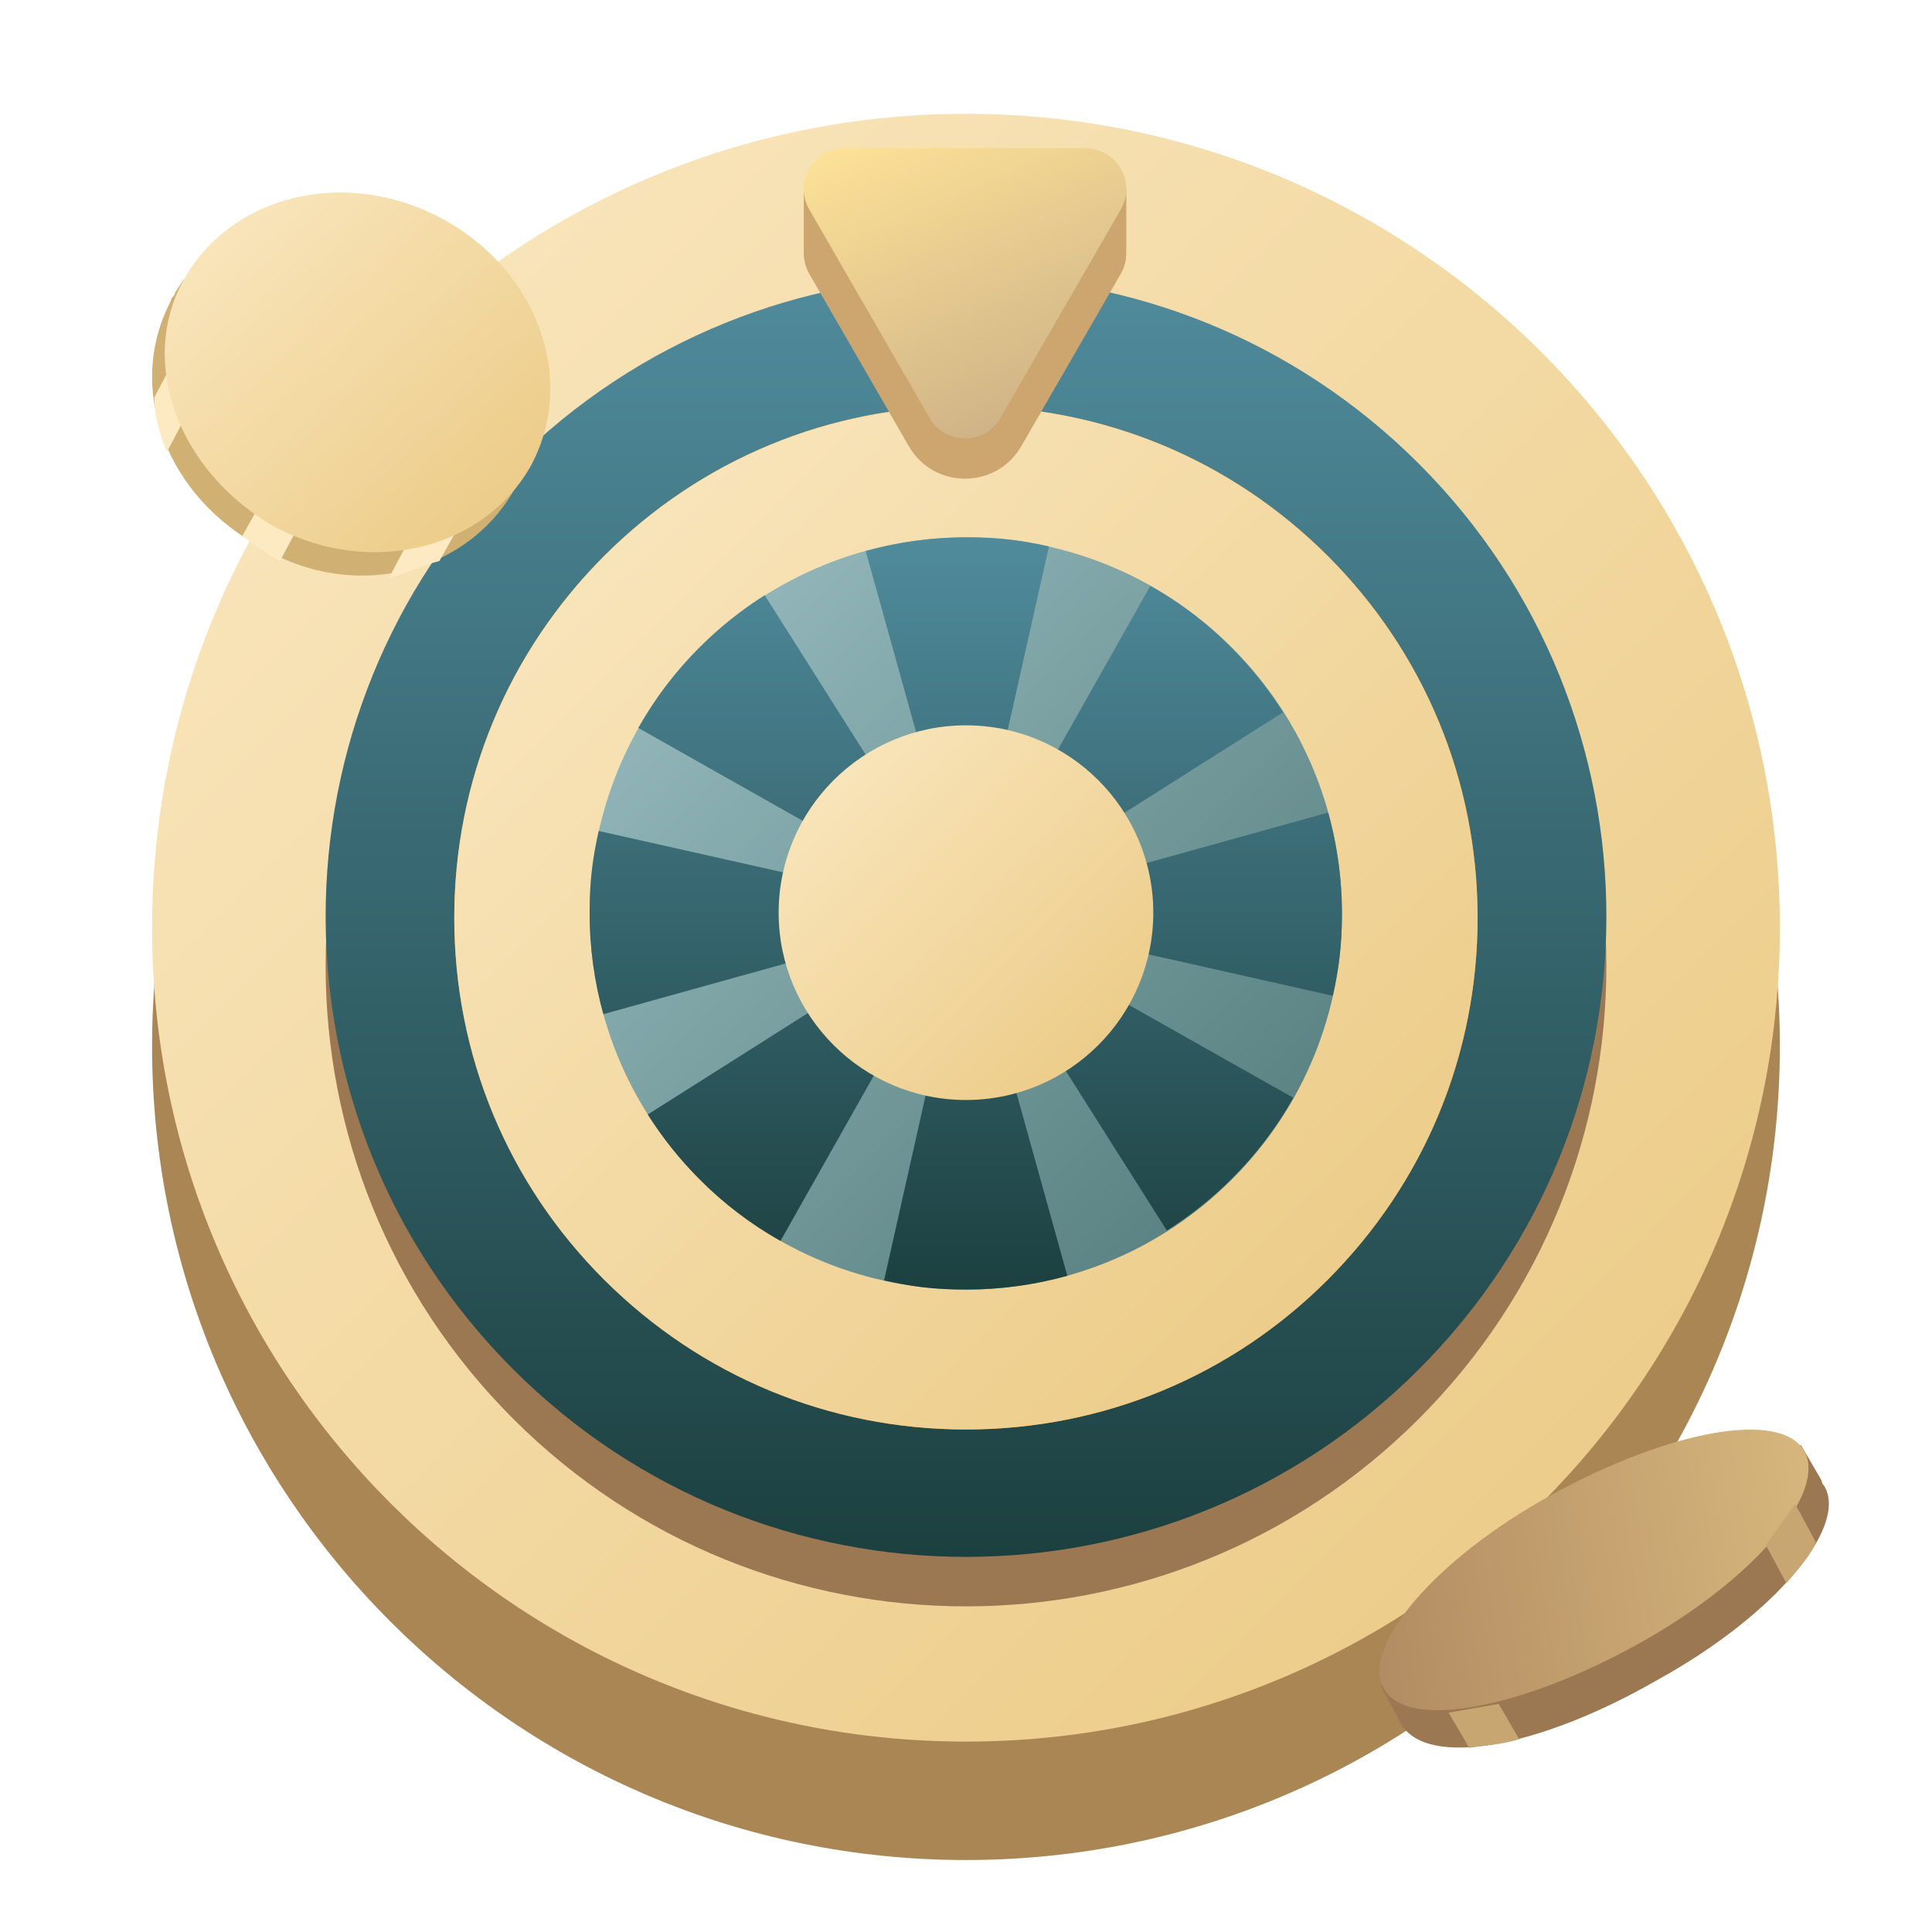 <svg width="128" height="128" viewBox="0 0 128 128" fill="none" xmlns="http://www.w3.org/2000/svg">
<path d="M63.998 123.231C93.778 123.231 117.92 99.089 117.92 69.309C117.92 39.528 93.778 15.387 63.998 15.387C34.218 15.387 10.076 39.528 10.076 69.309C10.076 99.089 34.218 123.231 63.998 123.231Z" fill="#AA8655"/>
<path d="M63.998 115.385C93.778 115.385 117.92 91.243 117.92 61.463C117.92 31.683 93.778 7.541 63.998 7.541C34.218 7.541 10.076 31.683 10.076 61.463C10.076 91.243 34.218 115.385 63.998 115.385Z" fill="url(#paint0_linear_383_341614)"/>
<path d="M63.999 103.805C87.381 103.805 106.336 84.85 106.336 61.468C106.336 38.086 87.381 19.131 63.999 19.131C40.617 19.131 21.662 38.086 21.662 61.468C21.662 84.85 40.617 103.805 63.999 103.805Z" fill="#653EBF"/>
<path d="M63.998 22.977C41.263 22.977 22.713 40.897 21.707 63.387C22.713 85.876 41.263 103.797 63.998 103.797C86.734 103.797 105.283 85.876 106.29 63.387C105.283 40.897 86.734 22.977 63.998 22.977Z" fill="#A024FF"/>
<path d="M94 94C110.569 77.431 110.569 50.569 94 34C77.431 17.431 50.569 17.431 34 34C17.431 50.569 17.431 77.431 34 94C50.569 110.569 77.431 110.569 94 94Z" fill="#9C7852"/>
<path d="M34.001 30.722C50.569 14.153 77.432 14.153 94.001 30.722C110.569 47.29 110.569 74.153 94.001 90.722C77.433 107.29 50.569 107.29 34.001 90.722C17.432 74.153 17.433 47.29 34.001 30.722Z" fill="url(#paint1_linear_383_341614)"/>
<path d="M63.996 26.908C73.061 26.908 81.561 30.439 87.97 36.835C94.366 43.231 97.895 51.743 97.895 60.808C97.895 69.873 94.366 78.372 87.97 84.78C81.574 91.189 73.049 94.707 63.996 94.707C54.943 94.707 46.432 91.176 40.023 84.78C33.615 78.384 30.097 69.861 30.097 60.808C30.097 51.755 33.627 43.243 40.023 36.835C46.419 30.439 54.931 26.908 63.996 26.908Z" fill="#EA8E21"/>
<path d="M63.996 26.908C73.061 26.908 81.561 30.439 87.97 36.835C94.366 43.231 97.895 51.743 97.895 60.808C97.895 69.873 94.366 78.372 87.97 84.78C81.574 91.189 73.049 94.707 63.996 94.707C54.943 94.707 46.432 91.176 40.023 84.78C33.615 78.384 30.097 69.861 30.097 60.808C30.097 51.755 33.627 43.243 40.023 36.835C46.419 30.439 54.931 26.908 63.996 26.908Z" fill="url(#paint2_linear_383_341614)"/>
<path d="M81.612 78.143C91.344 68.411 91.344 52.632 81.612 42.9C71.88 33.168 56.101 33.168 46.369 42.9C36.637 52.632 36.637 68.411 46.369 78.143C56.101 87.875 71.88 87.875 81.612 78.143Z" fill="url(#paint3_linear_383_341614)"/>
<path d="M64.035 35.598C66.298 35.598 67.7 35.807 69.496 36.2L64.083 60.298L76.212 38.818C78.18 39.925 79.989 41.303 81.575 42.902C82.879 44.206 84.023 45.645 85.007 47.194L64.045 60.467L64.039 60.496L87.994 53.833C88.597 56.01 88.904 58.249 88.904 60.512C88.904 62.775 88.695 64.178 88.302 65.974L64.077 60.531L85.683 72.731C84.576 74.698 83.198 76.506 81.599 78.093C80.295 79.397 78.856 80.54 77.306 81.524L64.056 60.599L70.712 84.524C68.535 85.127 66.296 85.435 64.033 85.435C61.77 85.435 60.368 85.226 58.572 84.832L64.024 60.549L64.003 60.516L63.984 60.512L63.998 60.507L63.993 60.5L63.975 60.511L63.984 60.514L63.963 60.52L63.956 60.523L51.709 82.215C49.741 81.108 47.933 79.731 46.347 78.132C45.043 76.828 43.898 75.389 42.914 73.839L63.942 60.524L39.974 67.192C39.371 65.015 39.063 62.777 39.063 60.514C39.063 58.251 39.273 56.848 39.666 55.053L63.964 60.509L63.98 60.48L63.977 60.475L42.287 48.228C43.394 46.261 44.772 44.452 46.371 42.865C47.675 41.562 49.114 40.418 50.664 39.434L63.984 60.472L64.01 60.429L57.356 36.508C59.533 35.905 61.772 35.598 64.035 35.598ZM64.007 60.491L64.022 60.5L64.029 60.499L64.023 60.48L64.007 60.491Z" fill="url(#paint4_linear_383_341614)"/>
<path d="M76.409 60.466C76.409 67.31 70.842 72.877 63.998 72.877C57.154 72.877 51.587 67.31 51.587 60.466C51.587 53.622 57.154 48.055 63.998 48.055C70.842 48.055 76.409 53.622 76.409 60.466Z" fill="url(#paint5_linear_383_341614)"/>
<path d="M74.619 16.865C74.619 16.798 74.619 16.734 74.619 16.668V12.438L72.562 14.132V14.153C72.355 14.103 72.14 14.072 71.911 14.072H55.967C55.737 14.072 55.519 14.103 55.308 14.156V14.135L53.251 12.638V16.734C53.251 16.741 53.251 16.752 53.251 16.759V16.946H53.261C53.286 17.347 53.395 17.756 53.617 18.14L60.214 29.565C61.87 32.432 66.004 32.432 67.66 29.565L74.257 18.14C74.478 17.752 74.591 17.347 74.612 16.946H74.616V16.868L74.619 16.865Z" fill="#CDA56F"/>
<path d="M61.592 27.693L53.618 13.883C52.575 12.076 53.879 9.818 55.964 9.818H71.908C73.993 9.818 75.3 12.076 74.254 13.883L66.28 27.693C65.237 29.5 62.627 29.5 61.585 27.693H61.592Z" fill="url(#paint6_linear_383_341614)"/>
<path d="M92.841 114.238L91.478 111.707L98.877 107.423C100.629 106.061 102.77 104.503 105.107 103.14C107.443 101.778 109.779 100.804 111.921 100.025L119.319 95.742L120.682 98.078C120.682 98.078 120.682 98.273 120.876 98.468C122.434 101.193 117.567 107.034 109.779 111.317C101.992 115.795 94.594 117.158 92.841 114.238Z" fill="#9C7852"/>
<path d="M108.43 108.974C100.643 113.257 93.245 114.62 91.687 111.894C90.13 109.168 94.997 103.328 102.784 99.045C110.572 94.761 117.97 93.399 119.528 96.124C121.085 98.85 116.218 104.691 108.43 108.974Z" fill="url(#paint7_linear_383_341614)"/>
<path d="M118.355 104.897L116.992 102.366L118.939 99.641L120.302 102.172C119.913 103.145 119.134 103.924 118.355 104.897Z" fill="#C8A672"/>
<path d="M100.652 115.221C99.484 115.61 98.316 115.61 97.342 115.805L95.98 113.469L99.289 112.885L100.652 115.221Z" fill="#C8A672"/>
<path d="M34.377 31.879L34.654 29.657L29.932 25.49C28.821 23.823 27.154 22.434 25.209 21.323C23.265 20.489 21.32 19.934 19.376 19.656L12.153 18.545L11.598 19.378C11.598 19.656 11.32 19.656 11.32 19.934C8.264 25.767 11.042 32.99 17.431 36.324C23.543 39.935 31.321 37.99 34.377 31.879C34.377 32.157 34.377 32.157 34.377 31.879Z" fill="#D0B173"/>
<path fill-rule="evenodd" clip-rule="evenodd" d="M29.11 37.168L31.61 32.723L28.276 33.556L25.776 38.279C26.887 38.001 27.998 37.446 29.11 37.168ZM18.553 37.168L21.054 32.445L18.553 31.056L16.053 35.501C16.331 35.779 16.887 36.056 17.165 36.334C17.72 36.612 17.998 36.89 18.553 37.168ZM11.053 29.945L13.553 25.223L12.72 21.611L10.22 26.334C10.22 27.445 10.498 28.556 11.053 29.945Z" fill="#FEEAC2"/>
<path d="M18.27 34.947C24.659 38.28 32.16 36.335 35.216 30.78C38.271 24.946 35.493 17.723 29.104 14.39C22.715 11.056 15.214 13.001 12.159 18.557C9.103 24.113 11.881 31.335 18.27 34.947Z" fill="url(#paint8_linear_383_341614)"/>
<defs>
<linearGradient id="paint0_linear_383_341614" x1="10.076" y1="7.541" x2="117.92" y2="115.385" gradientUnits="userSpaceOnUse">
<stop stop-color="#FBE9C3"/>
<stop offset="1" stop-color="#EAC881"/>
</linearGradient>
<linearGradient id="paint1_linear_383_341614" x1="64.001" y1="18.295" x2="64.001" y2="103.148" gradientUnits="userSpaceOnUse">
<stop stop-color="#508B9C"/>
<stop offset="1" stop-color="#1C4040"/>
</linearGradient>
<linearGradient id="paint2_linear_383_341614" x1="30.097" y1="26.908" x2="97.895" y2="94.707" gradientUnits="userSpaceOnUse">
<stop stop-color="#FBE9C3"/>
<stop offset="1" stop-color="#EAC881"/>
</linearGradient>
<linearGradient id="paint3_linear_383_341614" x1="46.369" y1="42.9" x2="81.612" y2="78.143" gradientUnits="userSpaceOnUse">
<stop stop-color="#91B5B8"/>
<stop offset="1" stop-color="#5B8383"/>
</linearGradient>
<linearGradient id="paint4_linear_383_341614" x1="63.984" y1="35.598" x2="63.984" y2="85.435" gradientUnits="userSpaceOnUse">
<stop stop-color="#508B9C"/>
<stop offset="1" stop-color="#1C4040"/>
</linearGradient>
<linearGradient id="paint5_linear_383_341614" x1="51.587" y1="48.055" x2="76.409" y2="72.877" gradientUnits="userSpaceOnUse">
<stop stop-color="#FBE9C3"/>
<stop offset="1" stop-color="#EAC881"/>
</linearGradient>
<linearGradient id="paint6_linear_383_341614" x1="53.251" y1="9.818" x2="68.32" y2="43.85" gradientUnits="userSpaceOnUse">
<stop stop-color="#FEE398"/>
<stop offset="1" stop-color="#B0937C"/>
</linearGradient>
<linearGradient id="paint7_linear_383_341614" x1="148.858" y1="75.696" x2="84.514" y2="85.159" gradientUnits="userSpaceOnUse">
<stop stop-color="#FEE398"/>
<stop offset="1" stop-color="#AE8860"/>
</linearGradient>
<linearGradient id="paint8_linear_383_341614" x1="10.915" y1="12.754" x2="34.686" y2="38.236" gradientUnits="userSpaceOnUse">
<stop stop-color="#FBE9C3"/>
<stop offset="1" stop-color="#EAC881"/>
</linearGradient>
</defs>
</svg>
